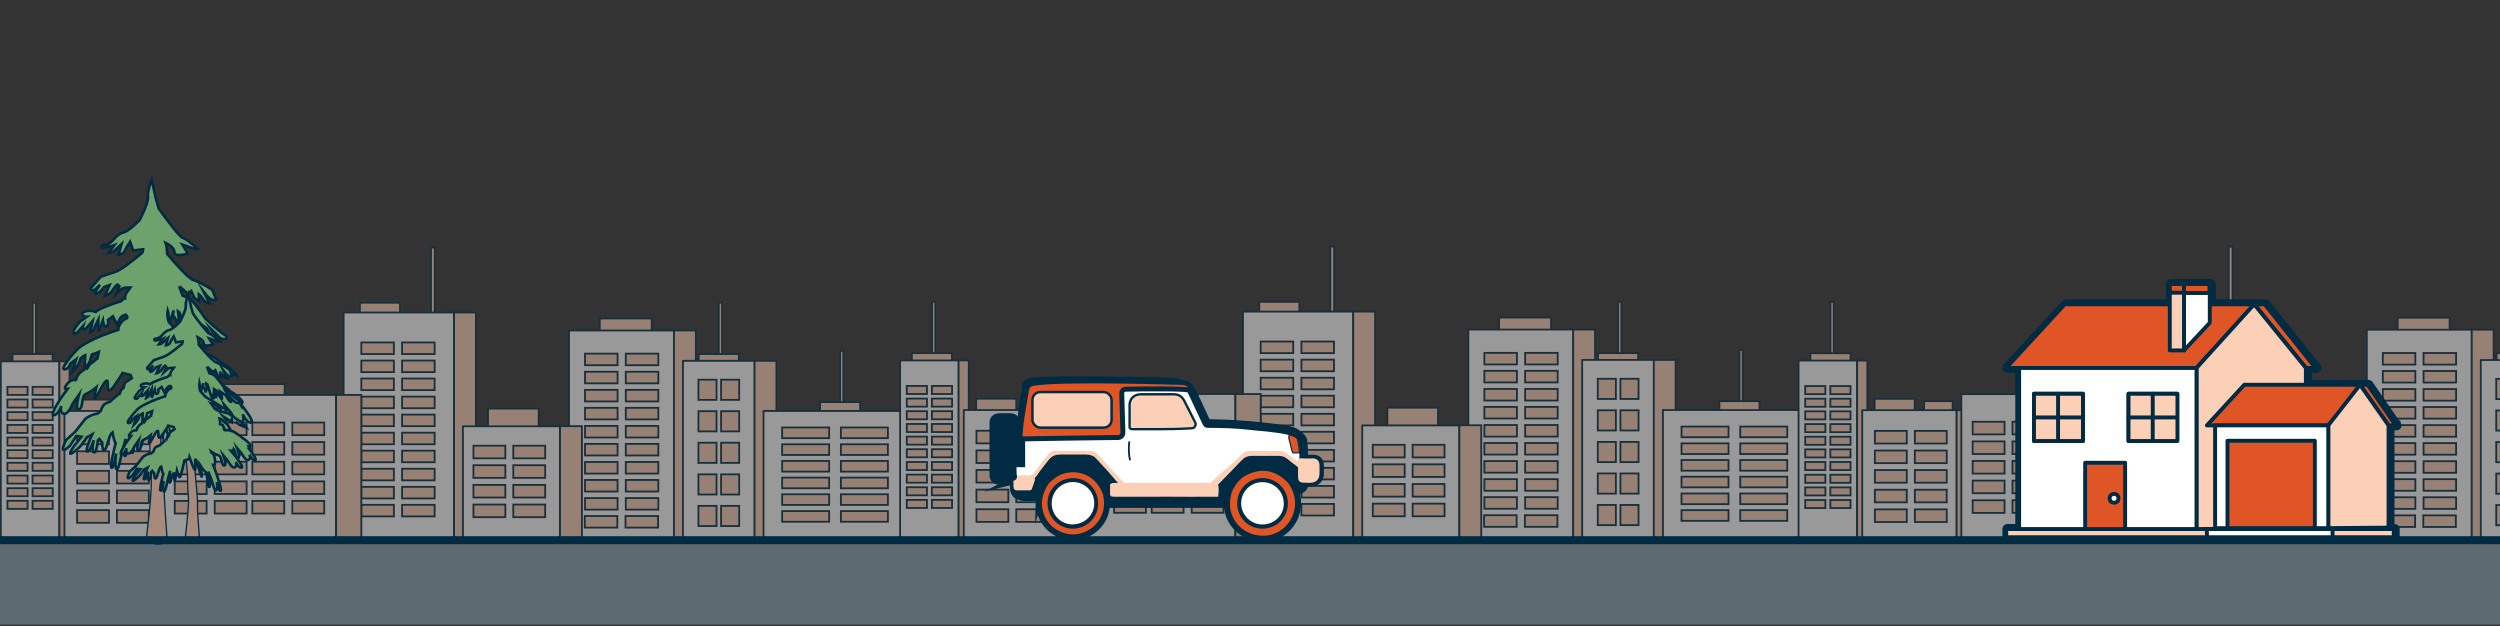 <?xml version="1.0" encoding="UTF-8"?>
<svg id="Layer_2" xmlns="http://www.w3.org/2000/svg" version="1.1" xmlns:xlink="http://www.w3.org/1999/xlink" viewBox="0 0 1920 481.1">
  <rect x="0" y="0" width="1920" height="481.1" fill="#333333" stroke="none"/>
  <!-- Generator: Adobe Illustrator 29.5.1, SVG Export Plug-In . SVG Version: 2.1.0 Build 141)  -->
  <defs>
    <style>
      .st0, .st1, .st2, .st3, .st4, .st5, .st6, .st7, .st8, .st9, .st10, .st11, .st12, .st13, .st14, .st15, .st16, .st17, .st18, .st19, .st20, .st21, .st22 {
        stroke: #002b42;
      }

      .st0, .st3, .st6, .st7, .st9, .st10, .st11, .st23, .st12, .st15, .st16, .st17, .st18, .st19, .st20, .st22 {
        stroke-miterlimit: 10;
      }

      .st0, .st5, .st6, .st8, .st10, .st13, .st24, .st15 {
        fill: #fccfb7;
      }

      .st0, .st8, .st12, .st21 {
        stroke-width: 1.4px;
      }

      .st1, .st16 {
        stroke-width: 5.5px;
      }

      .st1, .st16, .st25 {
        fill: #002b42;
      }

      .st2, .st3, .st9, .st14 {
        fill: #df5526;
      }

      .st2, .st4, .st5, .st8, .st13, .st21 {
        stroke-linejoin: round;
      }

      .st2, .st4, .st5, .st11, .st13 {
        stroke-width: 3px;
      }

      .st3 {
        stroke-width: 3.8px;
      }

      .st4, .st26, .st12, .st21 {
        fill: #fff;
      }

      .st5, .st11 {
        stroke-linecap: round;
      }

      .st6 {
        stroke-width: 1.9px;
      }

      .st7 {
        fill: #a88a7d;
        stroke-width: 1px;
      }

      .st9 {
        stroke-width: 3.6px;
      }

      .st10 {
        stroke-width: 1.8px;
      }

      .st11, .st27, .st17, .st19, .st22 {
        fill: none;
      }

      .st23 {
        fill: #5e6a71;
        stroke: #5e6a71;
        stroke-width: 6.5px;
      }

      .st28 {
        fill: #454443;
      }

      .st14 {
        stroke-width: .9px;
      }

      .st15 {
        stroke-width: 2.4px;
      }

      .st17 {
        stroke-width: 1.4px;
      }

      .st29 {
        fill: #868686;
      }

      .st18 {
        fill: #6da26c;
        stroke-width: 2px;
      }

      .st19 {
        stroke-width: 6.2px;
      }

      .st20 {
        stroke-width: 4.5px;
      }

      .st30 {
        fill: #262525;
      }

      .st31 {
        opacity: .5;
      }

      .st22 {
        stroke-width: 3.8px;
      }

      .st32 {
        clip-path: url(#clippath);
      }
    </style>
    <clipPath id="clippath">
      <rect class="st27" x="0" y="-1.8" width="1920" height="481.5"/>
    </clipPath>
  </defs>
  <g id="Layer_1-2">
    <g class="st32">
      <g>
        <rect class="st23" x="-1.8" y="417.8" width="1924.3" height="59.4"/>
        <g class="st31">
          <g>
            <g>
              <rect class="st0" x="25.1" y="232.5" width="2.5" height="67.1"/>
              <rect class="st0" x="9.6" y="271.9" width="30.8" height="9.4"/>
              <rect class="st21" x=".6" y="277.5" width="45" height="138.1"/>
              <rect class="st0" x="5.7" y="297.1" width="15.5" height="6.2"/>
              <rect class="st0" x="25" y="297.1" width="15.5" height="6.2"/>
              <rect class="st0" x="5.7" y="306.8" width="15.5" height="6.2"/>
              <rect class="st0" x="25" y="306.8" width="15.5" height="6.2"/>
              <rect class="st0" x="5.7" y="316.5" width="15.5" height="6.2"/>
              <rect class="st0" x="25" y="316.5" width="15.5" height="6.2"/>
              <rect class="st0" x="5.7" y="326.3" width="15.5" height="6.2"/>
              <rect class="st0" x="25" y="326.3" width="15.5" height="6.2"/>
              <rect class="st0" x="5.7" y="336" width="15.5" height="6.2"/>
              <rect class="st0" x="25" y="336" width="15.5" height="6.2"/>
              <rect class="st0" x="5.7" y="345.7" width="15.5" height="6.2"/>
              <rect class="st0" x="25" y="345.7" width="15.5" height="6.2"/>
              <rect class="st0" x="5.7" y="355.4" width="15.5" height="6.2"/>
              <rect class="st0" x="25" y="355.4" width="15.5" height="6.2"/>
              <rect class="st0" x="5.7" y="365.2" width="15.5" height="6.2"/>
              <rect class="st0" x="25" y="365.2" width="15.5" height="6.2"/>
              <rect class="st0" x="5.7" y="374.9" width="15.5" height="6.2"/>
              <rect class="st0" x="25" y="374.9" width="15.5" height="6.2"/>
              <rect class="st0" x="5.7" y="384.6" width="15.5" height="6.2"/>
              <rect class="st0" x="25" y="384.6" width="15.5" height="6.2"/>
              <rect class="st8" x="45.6" y="277.5" width="7.8" height="138.1"/>
            </g>
            <g>
              <rect class="st0" x="59" y="306.9" width="30.8" height="9.4"/>
              <rect class="st0" x="96.9" y="308.7" width="21.9" height="21.9"/>
              <rect class="st21" x="49.5" y="315.6" width="72.5" height="100"/>
              <rect class="st0" x="59.2" y="331.5" width="24.5" height="9.7"/>
              <rect class="st0" x="89.8" y="331.5" width="24.5" height="9.7"/>
              <rect class="st0" x="59.2" y="346.6" width="24.5" height="9.7"/>
              <rect class="st0" x="89.8" y="346.6" width="24.5" height="9.7"/>
              <rect class="st0" x="59.2" y="361.6" width="24.5" height="9.7"/>
              <rect class="st0" x="89.8" y="361.6" width="24.5" height="9.7"/>
              <rect class="st0" x="59.2" y="376.7" width="24.5" height="9.7"/>
              <rect class="st0" x="89.8" y="376.7" width="24.5" height="9.7"/>
              <rect class="st0" x="59.2" y="391.8" width="24.5" height="9.7"/>
              <rect class="st0" x="89.8" y="391.8" width="24.5" height="9.7"/>
              <rect class="st8" x="122" y="315.6" width="7.8" height="100"/>
            </g>
            <g>
              <rect class="st0" x="276.4" y="232.5" width="30.8" height="9.4"/>
              <rect class="st0" x="331" y="190.1" width="2.9" height="57.4"/>
              <rect class="st21" x="263.9" y="240" width="84.7" height="175.5"/>
              <rect class="st0" x="277.5" y="263" width="25" height="8.9"/>
              <rect class="st0" x="308.8" y="263" width="25" height="8.9"/>
              <rect class="st0" x="277.5" y="276.9" width="25" height="8.9"/>
              <rect class="st0" x="308.8" y="276.9" width="25" height="8.9"/>
              <rect class="st0" x="277.5" y="290.7" width="25" height="8.9"/>
              <rect class="st0" x="308.8" y="290.7" width="25" height="8.9"/>
              <rect class="st0" x="277.5" y="304.6" width="25" height="8.9"/>
              <rect class="st0" x="308.8" y="304.6" width="25" height="8.9"/>
              <rect class="st0" x="277.5" y="318.4" width="25" height="8.9"/>
              <rect class="st0" x="308.8" y="318.4" width="25" height="8.9"/>
              <rect class="st0" x="277.5" y="332.3" width="25" height="8.9"/>
              <rect class="st0" x="308.8" y="332.3" width="25" height="8.9"/>
              <rect class="st0" x="277.5" y="346.1" width="25" height="8.9"/>
              <rect class="st0" x="308.8" y="346.1" width="25" height="8.9"/>
              <rect class="st0" x="277.5" y="360" width="25" height="8.9"/>
              <rect class="st0" x="308.8" y="360" width="25" height="8.9"/>
              <rect class="st0" x="277.5" y="373.9" width="25" height="8.9"/>
              <rect class="st0" x="308.8" y="373.9" width="25" height="8.9"/>
              <rect class="st0" x="277.5" y="387.7" width="25" height="8.9"/>
              <rect class="st0" x="308.8" y="387.7" width="25" height="8.9"/>
              <rect class="st0" x="348.7" y="240" width="16.8" height="175.6"/>
            </g>
            <g>
              <rect class="st0" x="460.6" y="244.6" width="39.9" height="22.6"/>
              <rect class="st21" x="437" y="253.8" width="80.6" height="161.7"/>
              <rect class="st0" x="449.3" y="271.6" width="25" height="8.9"/>
              <rect class="st0" x="480.6" y="271.6" width="25" height="8.9"/>
              <rect class="st0" x="449.3" y="285.5" width="25" height="8.9"/>
              <rect class="st0" x="480.6" y="285.5" width="25" height="8.9"/>
              <rect class="st0" x="449.3" y="299.4" width="25" height="8.9"/>
              <rect class="st0" x="480.6" y="299.4" width="25" height="8.9"/>
              <rect class="st0" x="449.3" y="313.2" width="25" height="8.9"/>
              <rect class="st0" x="480.6" y="313.2" width="25" height="8.9"/>
              <rect class="st0" x="449.3" y="327.1" width="25" height="8.9"/>
              <rect class="st0" x="480.6" y="327.1" width="25" height="8.9"/>
              <rect class="st0" x="449.3" y="340.9" width="25" height="8.9"/>
              <rect class="st0" x="480.6" y="340.9" width="25" height="8.9"/>
              <rect class="st0" x="449.3" y="354.8" width="25" height="8.9"/>
              <rect class="st0" x="480.6" y="354.8" width="25" height="8.9"/>
              <rect class="st0" x="449.3" y="368.6" width="25" height="8.9"/>
              <rect class="st0" x="480.6" y="368.6" width="25" height="8.9"/>
              <rect class="st0" x="449.3" y="382.5" width="25" height="8.9"/>
              <rect class="st0" x="480.6" y="382.5" width="25" height="8.9"/>
              <rect class="st0" x="449.1" y="396.3" width="25" height="8.9"/>
              <rect class="st0" x="480.4" y="396.3" width="25" height="8.9"/>
              <rect class="st0" x="517.6" y="253.8" width="16.8" height="161.7"/>
            </g>
            <g>
              <rect class="st0" x="170.3" y="295" width="48.3" height="9.4"/>
              <rect class="st12" x="125.5" y="303.3" width="132.6" height="112.3"/>
              <rect class="st0" x="134.2" y="324.5" width="24.5" height="9.7"/>
              <rect class="st0" x="164.9" y="324.5" width="24.5" height="9.7"/>
              <rect class="st0" x="134.2" y="339.5" width="24.5" height="9.7"/>
              <rect class="st0" x="164.9" y="339.5" width="24.5" height="9.7"/>
              <rect class="st0" x="134.2" y="354.6" width="24.5" height="9.7"/>
              <rect class="st0" x="164.9" y="354.6" width="24.5" height="9.7"/>
              <rect class="st0" x="134.2" y="369.7" width="24.5" height="9.7"/>
              <rect class="st0" x="164.9" y="369.7" width="24.5" height="9.7"/>
              <rect class="st0" x="134.2" y="384.7" width="24.5" height="9.7"/>
              <rect class="st0" x="164.9" y="384.7" width="24.5" height="9.7"/>
              <rect class="st0" x="193.8" y="324.5" width="24.5" height="9.7"/>
              <rect class="st0" x="224.5" y="324.5" width="24.5" height="9.7"/>
              <rect class="st0" x="193.8" y="339.5" width="24.5" height="9.7"/>
              <rect class="st0" x="224.5" y="339.5" width="24.5" height="9.7"/>
              <rect class="st0" x="193.8" y="354.6" width="24.5" height="9.7"/>
              <rect class="st0" x="224.5" y="354.6" width="24.5" height="9.7"/>
              <rect class="st0" x="193.8" y="369.7" width="24.5" height="9.7"/>
              <rect class="st0" x="224.5" y="369.7" width="24.5" height="9.7"/>
              <rect class="st0" x="193.8" y="384.7" width="24.5" height="9.7"/>
              <rect class="st0" x="224.5" y="384.7" width="24.5" height="9.7"/>
              <rect class="st0" x="258.1" y="303.3" width="19.4" height="112.3"/>
            </g>
            <g>
              <rect class="st0" x="552" y="232.5" width="2.5" height="67.1"/>
              <rect class="st0" x="536.6" y="271.9" width="30.8" height="9.4"/>
              <rect class="st21" x="524.5" y="277.1" width="55.1" height="138.5"/>
              <rect class="st0" x="579.5" y="277.1" width="16.8" height="138.5"/>
              <rect class="st0" x="536.4" y="291.6" width="13.9" height="15.5"/>
              <rect class="st0" x="553.8" y="291.6" width="13.9" height="15.5"/>
              <rect class="st0" x="536.4" y="315.8" width="13.9" height="15.5"/>
              <rect class="st0" x="553.8" y="315.8" width="13.9" height="15.5"/>
              <rect class="st0" x="536.4" y="340" width="13.9" height="15.5"/>
              <rect class="st0" x="553.8" y="340" width="13.9" height="15.5"/>
              <rect class="st0" x="536.4" y="364.3" width="13.9" height="15.5"/>
              <rect class="st0" x="553.8" y="364.3" width="13.9" height="15.5"/>
              <rect class="st0" x="536.4" y="388.5" width="13.9" height="15.5"/>
              <rect class="st0" x="553.8" y="388.5" width="13.9" height="15.5"/>
            </g>
            <g>
              <rect class="st0" x="693.3" y="315.6" width="20.3" height="100"/>
              <rect class="st0" x="645.2" y="269.4" width="2.5" height="67.1"/>
              <rect class="st0" x="629.8" y="308.8" width="30.8" height="9.4"/>
              <rect class="st21" x="586.4" y="315.6" width="106.8" height="100"/>
              <rect class="st0" x="600.7" y="328.3" width="36.1" height="8.2"/>
              <rect class="st0" x="645.8" y="328.3" width="36.1" height="8.2"/>
              <rect class="st0" x="600.7" y="341.2" width="36.1" height="8.2"/>
              <rect class="st0" x="645.8" y="341.2" width="36.1" height="8.2"/>
              <rect class="st0" x="600.7" y="354" width="36.1" height="8.2"/>
              <rect class="st0" x="645.8" y="354" width="36.1" height="8.2"/>
              <rect class="st0" x="600.7" y="366.8" width="36.1" height="8.2"/>
              <rect class="st0" x="645.8" y="366.8" width="36.1" height="8.2"/>
              <rect class="st0" x="600.7" y="379.6" width="36.1" height="8.2"/>
              <rect class="st0" x="645.8" y="379.6" width="36.1" height="8.2"/>
              <rect class="st0" x="600.7" y="392.5" width="36.1" height="8.2"/>
              <rect class="st0" x="645.8" y="392.5" width="36.1" height="8.2"/>
            </g>
            <g>
              <rect class="st0" x="374.8" y="313.8" width="38.9" height="17.9"/>
              <rect class="st21" x="355.5" y="327.4" width="74.5" height="88.2"/>
              <rect class="st0" x="363.6" y="342.3" width="24.5" height="9.7"/>
              <rect class="st0" x="394.2" y="342.3" width="24.5" height="9.7"/>
              <rect class="st0" x="363.6" y="357.3" width="24.5" height="9.7"/>
              <rect class="st0" x="394.2" y="357.3" width="24.5" height="9.7"/>
              <rect class="st0" x="363.6" y="372.4" width="24.5" height="9.7"/>
              <rect class="st0" x="394.2" y="372.4" width="24.5" height="9.7"/>
              <rect class="st0" x="363.6" y="387.5" width="24.5" height="9.7"/>
              <rect class="st0" x="394.2" y="387.5" width="24.5" height="9.7"/>
              <rect class="st0" x="430.1" y="327.3" width="16.8" height="88.3"/>
            </g>
            <line class="st22" x1="714.7" y1="415.6" x2=".6" y2="415.6"/>
          </g>
          <g>
            <g>
              <rect class="st0" x="715.8" y="231.8" width="2.5" height="67.1"/>
              <rect class="st0" x="700.3" y="271.2" width="30.8" height="9.4"/>
              <rect class="st21" x="691.3" y="276.8" width="45" height="138.1"/>
              <rect class="st0" x="696.4" y="296.4" width="15.5" height="6.2"/>
              <rect class="st0" x="715.7" y="296.4" width="15.5" height="6.2"/>
              <rect class="st0" x="696.4" y="306.1" width="15.5" height="6.2"/>
              <rect class="st0" x="715.7" y="306.1" width="15.5" height="6.2"/>
              <rect class="st0" x="696.4" y="315.8" width="15.5" height="6.2"/>
              <rect class="st0" x="715.7" y="315.8" width="15.5" height="6.2"/>
              <rect class="st0" x="696.4" y="325.6" width="15.5" height="6.2"/>
              <rect class="st0" x="715.7" y="325.6" width="15.5" height="6.2"/>
              <rect class="st0" x="696.4" y="335.3" width="15.5" height="6.2"/>
              <rect class="st0" x="715.7" y="335.3" width="15.5" height="6.2"/>
              <rect class="st0" x="696.4" y="345" width="15.5" height="6.2"/>
              <rect class="st0" x="715.7" y="345" width="15.5" height="6.2"/>
              <rect class="st0" x="696.4" y="354.8" width="15.5" height="6.2"/>
              <rect class="st0" x="715.7" y="354.8" width="15.5" height="6.2"/>
              <rect class="st0" x="696.4" y="364.5" width="15.5" height="6.2"/>
              <rect class="st0" x="715.7" y="364.5" width="15.5" height="6.2"/>
              <rect class="st0" x="696.4" y="374.2" width="15.5" height="6.2"/>
              <rect class="st0" x="715.7" y="374.2" width="15.5" height="6.2"/>
              <rect class="st0" x="696.4" y="383.9" width="15.5" height="6.2"/>
              <rect class="st0" x="715.7" y="383.9" width="15.5" height="6.2"/>
              <rect class="st8" x="736.2" y="276.8" width="7.8" height="138.1"/>
            </g>
            <g>
              <rect class="st0" x="749.7" y="306.2" width="30.8" height="9.4"/>
              <rect class="st0" x="787.6" y="308" width="21.9" height="21.9"/>
              <rect class="st21" x="740.2" y="314.9" width="72.5" height="100"/>
              <rect class="st0" x="749.9" y="330.8" width="24.5" height="9.7"/>
              <rect class="st0" x="780.5" y="330.8" width="24.5" height="9.7"/>
              <rect class="st0" x="749.9" y="345.9" width="24.5" height="9.7"/>
              <rect class="st0" x="780.5" y="345.9" width="24.5" height="9.7"/>
              <rect class="st0" x="749.9" y="360.9" width="24.5" height="9.7"/>
              <rect class="st0" x="780.5" y="360.9" width="24.5" height="9.7"/>
              <rect class="st0" x="749.9" y="376" width="24.5" height="9.7"/>
              <rect class="st0" x="780.5" y="376" width="24.5" height="9.7"/>
              <rect class="st0" x="749.9" y="391.1" width="24.5" height="9.7"/>
              <rect class="st0" x="780.5" y="391.1" width="24.5" height="9.7"/>
              <rect class="st8" x="812.6" y="314.9" width="7.8" height="100"/>
            </g>
            <g>
              <rect class="st0" x="967.1" y="231.8" width="30.8" height="9.4"/>
              <rect class="st0" x="1021.7" y="189.4" width="2.9" height="57.4"/>
              <rect class="st21" x="954.6" y="239.3" width="84.7" height="175.5"/>
              <rect class="st0" x="968.2" y="262.3" width="25" height="8.9"/>
              <rect class="st0" x="999.5" y="262.3" width="25" height="8.9"/>
              <rect class="st0" x="968.2" y="276.2" width="25" height="8.9"/>
              <rect class="st0" x="999.5" y="276.2" width="25" height="8.9"/>
              <rect class="st0" x="968.2" y="290.1" width="25" height="8.9"/>
              <rect class="st0" x="999.5" y="290.1" width="25" height="8.9"/>
              <rect class="st0" x="968.2" y="303.9" width="25" height="8.9"/>
              <rect class="st0" x="999.5" y="303.9" width="25" height="8.9"/>
              <rect class="st0" x="968.2" y="317.8" width="25" height="8.9"/>
              <rect class="st0" x="999.5" y="317.8" width="25" height="8.9"/>
              <rect class="st0" x="968.2" y="331.6" width="25" height="8.9"/>
              <rect class="st0" x="999.5" y="331.6" width="25" height="8.9"/>
              <rect class="st0" x="968.2" y="345.5" width="25" height="8.9"/>
              <rect class="st0" x="999.5" y="345.5" width="25" height="8.9"/>
              <rect class="st0" x="968.2" y="359.3" width="25" height="8.9"/>
              <rect class="st0" x="999.5" y="359.3" width="25" height="8.9"/>
              <rect class="st0" x="968.2" y="373.2" width="25" height="8.9"/>
              <rect class="st0" x="999.5" y="373.2" width="25" height="8.9"/>
              <rect class="st0" x="968.2" y="387" width="25" height="8.9"/>
              <rect class="st0" x="999.5" y="387" width="25" height="8.9"/>
              <rect class="st0" x="1039.3" y="239.3" width="16.8" height="175.6"/>
            </g>
            <g>
              <rect class="st0" x="1151.3" y="243.9" width="39.9" height="22.6"/>
              <rect class="st21" x="1127.7" y="253.1" width="80.6" height="161.7"/>
              <rect class="st0" x="1140" y="271" width="25" height="8.9"/>
              <rect class="st0" x="1171.3" y="271" width="25" height="8.9"/>
              <rect class="st0" x="1140" y="284.8" width="25" height="8.9"/>
              <rect class="st0" x="1171.3" y="284.8" width="25" height="8.9"/>
              <rect class="st0" x="1140" y="298.7" width="25" height="8.9"/>
              <rect class="st0" x="1171.3" y="298.7" width="25" height="8.9"/>
              <rect class="st0" x="1140" y="312.5" width="25" height="8.9"/>
              <rect class="st0" x="1171.3" y="312.5" width="25" height="8.9"/>
              <rect class="st0" x="1140" y="326.4" width="25" height="8.9"/>
              <rect class="st0" x="1171.3" y="326.4" width="25" height="8.9"/>
              <rect class="st0" x="1140" y="340.2" width="25" height="8.9"/>
              <rect class="st0" x="1171.3" y="340.2" width="25" height="8.9"/>
              <rect class="st0" x="1140" y="354.1" width="25" height="8.9"/>
              <rect class="st0" x="1171.3" y="354.1" width="25" height="8.9"/>
              <rect class="st0" x="1140" y="368" width="25" height="8.9"/>
              <rect class="st0" x="1171.3" y="368" width="25" height="8.9"/>
              <rect class="st0" x="1140" y="381.8" width="25" height="8.9"/>
              <rect class="st0" x="1171.3" y="381.8" width="25" height="8.9"/>
              <rect class="st0" x="1139.8" y="395.7" width="25" height="8.9"/>
              <rect class="st0" x="1171.1" y="395.7" width="25" height="8.9"/>
              <rect class="st0" x="1208.2" y="253.1" width="16.8" height="161.7"/>
            </g>
            <g>
              <rect class="st0" x="860.9" y="294.3" width="48.3" height="9.4"/>
              <rect class="st12" x="816.2" y="302.6" width="132.6" height="112.3"/>
              <rect class="st0" x="824.9" y="323.8" width="24.5" height="9.7"/>
              <rect class="st0" x="855.6" y="323.8" width="24.5" height="9.7"/>
              <rect class="st0" x="824.9" y="338.9" width="24.5" height="9.7"/>
              <rect class="st0" x="855.6" y="338.9" width="24.5" height="9.7"/>
              <rect class="st0" x="824.9" y="353.9" width="24.5" height="9.7"/>
              <rect class="st0" x="855.6" y="353.9" width="24.5" height="9.7"/>
              <rect class="st0" x="824.9" y="369" width="24.5" height="9.7"/>
              <rect class="st0" x="855.6" y="369" width="24.5" height="9.7"/>
              <rect class="st0" x="824.9" y="384.1" width="24.5" height="9.7"/>
              <rect class="st0" x="855.6" y="384.1" width="24.5" height="9.7"/>
              <rect class="st0" x="884.5" y="323.8" width="24.5" height="9.7"/>
              <rect class="st0" x="915.2" y="323.8" width="24.5" height="9.7"/>
              <rect class="st0" x="884.5" y="338.9" width="24.5" height="9.7"/>
              <rect class="st0" x="915.2" y="338.9" width="24.5" height="9.7"/>
              <rect class="st0" x="884.5" y="353.9" width="24.5" height="9.7"/>
              <rect class="st0" x="915.2" y="353.9" width="24.5" height="9.7"/>
              <rect class="st0" x="884.5" y="369" width="24.5" height="9.7"/>
              <rect class="st0" x="915.2" y="369" width="24.5" height="9.7"/>
              <rect class="st0" x="884.5" y="384.1" width="24.5" height="9.7"/>
              <rect class="st0" x="915.2" y="384.1" width="24.5" height="9.7"/>
              <rect class="st0" x="948.8" y="302.6" width="19.4" height="112.3"/>
            </g>
            <g>
              <rect class="st0" x="1242.7" y="231.8" width="2.5" height="67.1"/>
              <rect class="st0" x="1227.3" y="271.2" width="30.8" height="9.4"/>
              <rect class="st21" x="1215.1" y="276.4" width="55.1" height="138.5"/>
              <rect class="st0" x="1270.1" y="276.4" width="16.8" height="138.5"/>
              <rect class="st0" x="1227.1" y="290.9" width="13.9" height="15.5"/>
              <rect class="st0" x="1244.5" y="290.9" width="13.9" height="15.5"/>
              <rect class="st0" x="1227.1" y="315.1" width="13.9" height="15.5"/>
              <rect class="st0" x="1244.5" y="315.1" width="13.9" height="15.5"/>
              <rect class="st0" x="1227.1" y="339.4" width="13.9" height="15.5"/>
              <rect class="st0" x="1244.5" y="339.4" width="13.9" height="15.5"/>
              <rect class="st0" x="1227.1" y="363.6" width="13.9" height="15.5"/>
              <rect class="st0" x="1244.5" y="363.6" width="13.9" height="15.5"/>
              <rect class="st0" x="1227.1" y="387.8" width="13.9" height="15.5"/>
              <rect class="st0" x="1244.5" y="387.8" width="13.9" height="15.5"/>
            </g>
            <g>
              <rect class="st0" x="1384" y="314.9" width="20.3" height="100"/>
              <rect class="st0" x="1335.9" y="268.7" width="2.5" height="67.1"/>
              <rect class="st0" x="1320.5" y="308.1" width="30.8" height="9.4"/>
              <rect class="st21" x="1277.1" y="314.9" width="106.8" height="100"/>
              <rect class="st0" x="1291.4" y="327.6" width="36.1" height="8.2"/>
              <rect class="st0" x="1336.5" y="327.6" width="36.1" height="8.2"/>
              <rect class="st0" x="1291.4" y="340.5" width="36.1" height="8.2"/>
              <rect class="st0" x="1336.5" y="340.5" width="36.1" height="8.2"/>
              <rect class="st0" x="1291.4" y="353.3" width="36.1" height="8.2"/>
              <rect class="st0" x="1336.5" y="353.3" width="36.1" height="8.2"/>
              <rect class="st0" x="1291.4" y="366.1" width="36.1" height="8.2"/>
              <rect class="st0" x="1336.5" y="366.1" width="36.1" height="8.2"/>
              <rect class="st0" x="1291.4" y="379" width="36.1" height="8.2"/>
              <rect class="st0" x="1336.5" y="379" width="36.1" height="8.2"/>
              <rect class="st0" x="1291.4" y="391.8" width="36.1" height="8.2"/>
              <rect class="st0" x="1336.5" y="391.8" width="36.1" height="8.2"/>
            </g>
            <g>
              <rect class="st0" x="1065.5" y="313.1" width="38.9" height="17.9"/>
              <rect class="st21" x="1046.2" y="326.7" width="74.5" height="88.2"/>
              <rect class="st0" x="1054.3" y="341.6" width="24.5" height="9.7"/>
              <rect class="st0" x="1084.9" y="341.6" width="24.5" height="9.7"/>
              <rect class="st0" x="1054.3" y="356.6" width="24.5" height="9.7"/>
              <rect class="st0" x="1084.9" y="356.6" width="24.5" height="9.7"/>
              <rect class="st0" x="1054.3" y="371.7" width="24.5" height="9.7"/>
              <rect class="st0" x="1084.9" y="371.7" width="24.5" height="9.7"/>
              <rect class="st0" x="1054.3" y="386.8" width="24.5" height="9.7"/>
              <rect class="st0" x="1084.9" y="386.8" width="24.5" height="9.7"/>
              <rect class="st0" x="1120.8" y="326.6" width="16.8" height="88.3"/>
            </g>
            <line class="st22" x1="1405.4" y1="414.9" x2="691.3" y2="414.9"/>
          </g>
          <g>
            <g>
              <rect class="st0" x="1405.8" y="231.9" width="2.5" height="67.1"/>
              <rect class="st0" x="1390.4" y="271.3" width="30.8" height="9.4"/>
              <rect class="st21" x="1381.3" y="276.9" width="45" height="138.1"/>
              <rect class="st0" x="1386.4" y="296.5" width="15.5" height="6.2"/>
              <rect class="st0" x="1405.7" y="296.5" width="15.5" height="6.2"/>
              <rect class="st0" x="1386.4" y="306.2" width="15.5" height="6.2"/>
              <rect class="st0" x="1405.7" y="306.2" width="15.5" height="6.2"/>
              <rect class="st0" x="1386.4" y="315.9" width="15.5" height="6.2"/>
              <rect class="st0" x="1405.7" y="315.9" width="15.5" height="6.2"/>
              <rect class="st0" x="1386.4" y="325.7" width="15.5" height="6.2"/>
              <rect class="st0" x="1405.7" y="325.7" width="15.5" height="6.2"/>
              <rect class="st0" x="1386.4" y="335.4" width="15.5" height="6.2"/>
              <rect class="st0" x="1405.7" y="335.4" width="15.5" height="6.2"/>
              <rect class="st0" x="1386.4" y="345.1" width="15.5" height="6.2"/>
              <rect class="st0" x="1405.7" y="345.1" width="15.5" height="6.2"/>
              <rect class="st0" x="1386.4" y="354.8" width="15.5" height="6.2"/>
              <rect class="st0" x="1405.7" y="354.8" width="15.5" height="6.2"/>
              <rect class="st0" x="1386.4" y="364.6" width="15.5" height="6.2"/>
              <rect class="st0" x="1405.7" y="364.6" width="15.5" height="6.2"/>
              <rect class="st0" x="1386.4" y="374.3" width="15.5" height="6.2"/>
              <rect class="st0" x="1405.7" y="374.3" width="15.5" height="6.2"/>
              <rect class="st0" x="1386.4" y="384" width="15.5" height="6.2"/>
              <rect class="st0" x="1405.7" y="384" width="15.5" height="6.2"/>
              <rect class="st8" x="1426.3" y="276.9" width="7.8" height="138.1"/>
            </g>
            <g>
              <rect class="st0" x="1439.7" y="306.3" width="30.8" height="9.4"/>
              <rect class="st0" x="1477.7" y="308.1" width="21.9" height="21.9"/>
              <rect class="st21" x="1430.2" y="315" width="72.5" height="100"/>
              <rect class="st0" x="1439.9" y="330.9" width="24.5" height="9.7"/>
              <rect class="st0" x="1470.6" y="330.9" width="24.5" height="9.7"/>
              <rect class="st0" x="1439.9" y="346" width="24.5" height="9.7"/>
              <rect class="st0" x="1470.6" y="346" width="24.5" height="9.7"/>
              <rect class="st0" x="1439.9" y="361" width="24.5" height="9.7"/>
              <rect class="st0" x="1470.6" y="361" width="24.5" height="9.7"/>
              <rect class="st0" x="1439.9" y="376.1" width="24.5" height="9.7"/>
              <rect class="st0" x="1470.6" y="376.1" width="24.5" height="9.7"/>
              <rect class="st0" x="1439.9" y="391.2" width="24.5" height="9.7"/>
              <rect class="st0" x="1470.6" y="391.2" width="24.5" height="9.7"/>
              <rect class="st8" x="1502.7" y="315" width="7.8" height="100"/>
            </g>
            <g>
              <rect class="st0" x="1657.1" y="231.9" width="30.8" height="9.4"/>
              <rect class="st0" x="1711.7" y="189.5" width="2.9" height="57.4"/>
              <rect class="st21" x="1644.7" y="239.4" width="84.7" height="175.5"/>
              <rect class="st0" x="1658.3" y="262.4" width="25" height="8.9"/>
              <rect class="st0" x="1689.6" y="262.4" width="25" height="8.9"/>
              <rect class="st0" x="1658.3" y="276.3" width="25" height="8.9"/>
              <rect class="st0" x="1689.6" y="276.3" width="25" height="8.9"/>
              <rect class="st0" x="1658.3" y="290.1" width="25" height="8.9"/>
              <rect class="st0" x="1689.6" y="290.1" width="25" height="8.9"/>
              <rect class="st0" x="1658.3" y="304" width="25" height="8.9"/>
              <rect class="st0" x="1689.6" y="304" width="25" height="8.9"/>
              <rect class="st0" x="1658.3" y="317.9" width="25" height="8.9"/>
              <rect class="st0" x="1689.6" y="317.9" width="25" height="8.9"/>
              <rect class="st0" x="1658.3" y="331.7" width="25" height="8.9"/>
              <rect class="st0" x="1689.6" y="331.7" width="25" height="8.9"/>
              <rect class="st0" x="1658.3" y="345.6" width="25" height="8.9"/>
              <rect class="st0" x="1689.6" y="345.6" width="25" height="8.9"/>
              <rect class="st0" x="1658.3" y="359.4" width="25" height="8.9"/>
              <rect class="st0" x="1689.6" y="359.4" width="25" height="8.9"/>
              <rect class="st0" x="1658.3" y="373.3" width="25" height="8.9"/>
              <rect class="st0" x="1689.6" y="373.3" width="25" height="8.9"/>
              <rect class="st0" x="1658.3" y="387.1" width="25" height="8.9"/>
              <rect class="st0" x="1689.6" y="387.1" width="25" height="8.9"/>
              <rect class="st0" x="1729.4" y="239.4" width="16.8" height="175.6"/>
            </g>
            <g>
              <rect class="st0" x="1841.4" y="244" width="39.9" height="22.6"/>
              <rect class="st21" x="1817.7" y="253.2" width="80.6" height="161.7"/>
              <rect class="st0" x="1830" y="271.1" width="25" height="8.9"/>
              <rect class="st0" x="1861.3" y="271.1" width="25" height="8.9"/>
              <rect class="st0" x="1830" y="284.9" width="25" height="8.9"/>
              <rect class="st0" x="1861.3" y="284.9" width="25" height="8.9"/>
              <rect class="st0" x="1830" y="298.8" width="25" height="8.9"/>
              <rect class="st0" x="1861.3" y="298.8" width="25" height="8.9"/>
              <rect class="st0" x="1830" y="312.6" width="25" height="8.9"/>
              <rect class="st0" x="1861.3" y="312.6" width="25" height="8.9"/>
              <rect class="st0" x="1830" y="326.5" width="25" height="8.9"/>
              <rect class="st0" x="1861.3" y="326.5" width="25" height="8.9"/>
              <rect class="st0" x="1830" y="340.3" width="25" height="8.9"/>
              <rect class="st0" x="1861.3" y="340.3" width="25" height="8.9"/>
              <rect class="st0" x="1830" y="354.2" width="25" height="8.9"/>
              <rect class="st0" x="1861.3" y="354.2" width="25" height="8.9"/>
              <rect class="st0" x="1830" y="368" width="25" height="8.9"/>
              <rect class="st0" x="1861.3" y="368" width="25" height="8.9"/>
              <rect class="st0" x="1830" y="381.9" width="25" height="8.9"/>
              <rect class="st0" x="1861.3" y="381.9" width="25" height="8.9"/>
              <rect class="st0" x="1829.8" y="395.8" width="25" height="8.9"/>
              <rect class="st0" x="1861.1" y="395.8" width="25" height="8.9"/>
              <rect class="st0" x="1898.3" y="253.2" width="16.8" height="161.7"/>
            </g>
            <g>
              <rect class="st0" x="1551" y="294.4" width="48.3" height="9.4"/>
              <rect class="st12" x="1506.3" y="302.7" width="132.6" height="112.3"/>
              <rect class="st0" x="1515" y="323.9" width="24.5" height="9.7"/>
              <rect class="st0" x="1545.6" y="323.9" width="24.5" height="9.7"/>
              <rect class="st0" x="1515" y="339" width="24.5" height="9.7"/>
              <rect class="st0" x="1545.6" y="339" width="24.5" height="9.7"/>
              <rect class="st0" x="1515" y="354" width="24.5" height="9.7"/>
              <rect class="st0" x="1545.6" y="354" width="24.5" height="9.7"/>
              <rect class="st0" x="1515" y="369.1" width="24.5" height="9.7"/>
              <rect class="st0" x="1545.6" y="369.1" width="24.5" height="9.7"/>
              <rect class="st0" x="1515" y="384.2" width="24.5" height="9.7"/>
              <rect class="st0" x="1545.6" y="384.2" width="24.5" height="9.7"/>
              <rect class="st0" x="1574.6" y="323.9" width="24.5" height="9.7"/>
              <rect class="st0" x="1605.2" y="323.9" width="24.5" height="9.7"/>
              <rect class="st0" x="1574.6" y="339" width="24.5" height="9.7"/>
              <rect class="st0" x="1605.2" y="339" width="24.5" height="9.7"/>
              <rect class="st0" x="1574.6" y="354" width="24.5" height="9.7"/>
              <rect class="st0" x="1605.2" y="354" width="24.5" height="9.7"/>
              <rect class="st0" x="1574.6" y="369.1" width="24.5" height="9.7"/>
              <rect class="st0" x="1605.2" y="369.1" width="24.5" height="9.7"/>
              <rect class="st0" x="1574.6" y="384.2" width="24.5" height="9.7"/>
              <rect class="st0" x="1605.2" y="384.2" width="24.5" height="9.7"/>
              <rect class="st0" x="1638.8" y="302.7" width="19.4" height="112.3"/>
            </g>
            <g>
              <rect class="st0" x="1932.7" y="231.9" width="2.5" height="67.1"/>
              <rect class="st0" x="1917.3" y="271.3" width="30.8" height="9.4"/>
              <rect class="st21" x="1905.2" y="276.5" width="55.1" height="138.5"/>
              <rect class="st0" x="1960.2" y="276.5" width="16.8" height="138.5"/>
              <rect class="st0" x="1917.1" y="291" width="13.9" height="15.5"/>
              <rect class="st0" x="1934.5" y="291" width="13.9" height="15.5"/>
              <rect class="st0" x="1917.1" y="315.2" width="13.9" height="15.5"/>
              <rect class="st0" x="1934.5" y="315.2" width="13.9" height="15.5"/>
              <rect class="st0" x="1917.1" y="339.5" width="13.9" height="15.5"/>
              <rect class="st0" x="1934.5" y="339.5" width="13.9" height="15.5"/>
              <rect class="st0" x="1917.1" y="363.7" width="13.9" height="15.5"/>
              <rect class="st0" x="1934.5" y="363.7" width="13.9" height="15.5"/>
              <rect class="st0" x="1917.1" y="387.9" width="13.9" height="15.5"/>
              <rect class="st0" x="1934.5" y="387.9" width="13.9" height="15.5"/>
            </g>
            <g>
              <rect class="st0" x="1755.5" y="313.2" width="38.9" height="17.9"/>
              <rect class="st21" x="1736.3" y="326.8" width="74.5" height="88.2"/>
              <rect class="st0" x="1744.3" y="341.7" width="24.5" height="9.7"/>
              <rect class="st0" x="1775" y="341.7" width="24.5" height="9.7"/>
              <rect class="st0" x="1744.3" y="356.7" width="24.5" height="9.7"/>
              <rect class="st0" x="1775" y="356.7" width="24.5" height="9.7"/>
              <rect class="st0" x="1744.3" y="371.8" width="24.5" height="9.7"/>
              <rect class="st0" x="1775" y="371.8" width="24.5" height="9.7"/>
              <rect class="st0" x="1744.3" y="386.9" width="24.5" height="9.7"/>
              <rect class="st0" x="1775" y="386.9" width="24.5" height="9.7"/>
              <rect class="st0" x="1810.9" y="326.7" width="16.8" height="88.3"/>
            </g>
          </g>
        </g>
        <g>
          <path class="st20" d="M1841.8,325.9l-21.5-31.2c-.3-.4-.7-.7-1.2-.7h-45.9v-9.9h5.8c.6,0,1.1-.3,1.4-.9.3-.5.2-1.1-.2-1.6l-39-48.9c-.3-.4-.7-.6-1.2-.6h-40.5v-14c0-.8-.7-1.5-1.5-1.5h-30.7c-.8,0-1.5.7-1.5,1.5v14h-79.2c-.4,0-.8.2-1.1.5l-45,48.9c-.4.4-.5,1.1-.3,1.6.2.6.8.9,1.4.9h8.4v120.7h-8.4c-.8,0-1.5.7-1.5,1.5v6.3c0,.8.7,1.5,1.5,1.5h297.6c.8,0,1.5-.7,1.5-1.5v-6.3c0-.8-.7-1.5-1.5-1.5h-2.5v-76.5h4c.6,0,1.1-.3,1.3-.8s.2-1.1,0-1.6h0ZM1835.8,325.2h-2.3v78.5s0,4.1,0,4.1h4v3.3h-294.6v-3.3h9.9v-126.7h-8l42.2-45.9h81.5v-15.5h27.5v6.9h.2v5.6h0v3h42.8l36.6,45.9h-5.7v15.9h48.1l19.4,28.2h-1.8,0Z"/>
          <rect id="Rectangle_643" class="st13" x="1540.8" y="406.3" width="236.8" height="6.3"/>
          <rect id="Rectangle_644" class="st4" x="1694.9" y="406.3" width="130.9" height="6.3"/>
          <rect id="Rectangle_645" class="st13" x="1791.4" y="406.3" width="47" height="6.3"/>
          <path id="Path_417" class="st2" d="M1731.2,233.7h-145.5l-45,48.9h146.2l44.3-48.9h0Z"/>
          <path id="Path_418" class="st2" d="M1739.2,233.7h-7.9l39.7,48.9h7.3l-39-48.9h0Z"/>
          <path id="Path_419" class="st13" d="M1731.2,233.7h0l-44.3,48.9v123.7l84-.7v-123l-39.7-48.9h0Z"/>
          <path id="Path_420" class="st4" d="M1595,282.6h-44.3v123.7h136.2v-123.7h-91.9Z"/>
          <path id="Path_421" class="st2" d="M1816.4,295.5h-92.8l-28.7,31.2h93.2l28.3-31.2h0Z"/>
          <path id="Path_422" class="st2" d="M1818.3,295.5h-5.8l21.9,31.2h5.5l-21.5-31.2h0Z"/>
          <path id="Path_423" class="st13" d="M1812.5,295.5h0l-24.4,31.2v78.9l46.3-.4v-78.5l-21.9-31.2h0Z"/>
          <path id="Path_424" class="st4" d="M1701.2,326.7v78.9h86.9v-78.9h-86.9Z"/>
          <rect id="Rectangle_646" class="st2" x="1601.4" y="355.4" width="30.7" height="50.9"/>
          <rect id="Rectangle_647" class="st13" x="1634.7" y="302.4" width="37.6" height="36.3"/>
          <rect id="Rectangle_647-2" class="st13" x="1562.1" y="302.4" width="37.6" height="36.3"/>
          <rect id="Rectangle_649" class="st2" x="1710.7" y="338.5" width="67.1" height="67.1"/>
          <path id="Path_425" class="st4" d="M1677.3,222.1h19.8v25.8l-19.8,21.2v-47h0Z"/>
          <rect id="Rectangle_650" class="st13" x="1666.4" y="222.1" width="10.9" height="47"/>
          <rect id="Rectangle_651" class="st2" x="1666.4" y="218.1" width="30.7" height="6.7"/>
          <rect id="Rectangle_652" class="st2" x="1677.3" y="218.1" width="19.6" height="6.9"/>
          <circle id="Ellipse_55" class="st4" cx="1623.6" cy="382.7" r="3.4"/>
          <polyline class="st5" points="1634.7 338.7 1634.7 302.4 1671.9 302.4"/>
          <line class="st11" x1="1653.3" y1="302.4" x2="1653.3" y2="338.7"/>
          <line class="st11" x1="1634.7" y1="320.6" x2="1671.9" y2="320.6"/>
          <rect id="Rectangle_647-3" class="st13" x="1562.1" y="302.4" width="37.6" height="36.3"/>
          <line class="st11" x1="1580.6" y1="302.4" x2="1580.6" y2="338.7"/>
          <line class="st11" x1="1562.1" y1="320.6" x2="1599.2" y2="320.6"/>
        </g>
        <g>
          <path class="st16" d="M1008.2,352.1c-2.6,0-5.3.1-7.9,0-2-.1-3,.3-2.8,2.6.2,2.3,0,4.5,0,6.8h0v4.9c0,2.9,1.4,4.3,4.2,4.3,1.5,0,3.1.1,4.6.1,5.2,0,7.7-2.5,7.7-7.7v-5.2c0-4.1-1.8-5.9-5.9-5.9h0Z"/>
          <rect class="st16" x="850.5" y="364.9" width="101.6" height="22.4"/>
          <g>
            <path class="st16" d="M992,331.7s7,3.8,7.7,7.8c.6,4,.7,12.5.7,12.5,0,0,.1,19.6,0,21.7s-85.8,7.5-85.8,7.5l-135.3-7.5-4.7-30.5,12.9-10.8,14.3-1.9.6-9.8.6-18.6,9.2-8.2h86.5l5.9,1c3.3.6,6.1,2.6,7.7,5.5l12.6,22.6,3.8,3.8s53.7,4.9,63.4,4.9h0Z"/>
            <path class="st16" d="M798.3,382c1.8-5.8,6-8,12-10.1,6-2.1,12.6-2.1,18.9-1.7,3.1.2,6.3.6,8.9,2.1,4,2.3,6.3,7.2,10.7,8.5,1.5.5,3.1.5,4.7.4,24.1,0,48.1-.1,72.2-.2,7.5,0,15,0,22.2-1.9,4.1-1,7.9-2.6,12-3.7,9.4-2.6,19.5-2.5,28.8.2,3.8,1.1,8.4,2.5,11.4,0,2.4-1.9,2.5-5.3,2.4-8.3-.1-4.3-.3-8.7-.4-13,0-.7-.8.9-.6,1.6.5,2-16.8-6.8-17.7-6.9-10.2-2.2-5.2-.9-15.7-.6-4.6.1-9.3.6-13.1,2.9-4,2.4-6.4,6.4-9.5,9.9-7.3,8.2-18.3,12.8-29.5,14.7-11.1,1.9-22.6,1.4-33.9.8-5.4-.3-10.9-.6-15.9-2.6-8.1-3.4-16.5-16.5-22.9-22.3-5.2-4.7-8.5-2.6-15.5-3.9-7.1-1.3-14.6-1.4-20.2,2.8-5.2,4-8.7,11.7-14.7,14.4-7.4,3.3-14.7-.4-14.4,10.2.2,9,13.7,6.7,19.8,6.5h0Z"/>
            <path class="st16" d="M903.8,293.3c4.6,1.7,10.9,4.3,12.8,8.6,3.1,6.9,6.4,13.6,9.5,20.5.8,1.7,1.8,2.3,3.7,2.3,18.9.3,37.7,1.8,56.4,4.6.4,0,.8.1,1.2.2.4,0,.7.1,1.1.2.8.1,2.1,2.6.8,2.7-1,0-7.8.2-10.2-.2-6.2-1-12.4-1.2-18.7-2-10.9-1.3-21.9-1.6-32.9-1.6-2,0-3.1-1.1-3.9-2.8-3.7-7.8-7.3-15.6-11-23.4-2.3-4.8-5.9-7.1-11.4-7.1-28.7.1-57.3,0-86,0-5.6,0-10.4,5.1-10.3,11.2,0,7,0,14,0,21q0,6-5.8,6c-2.6,0-5.3,0-7.9,0-1.1,0-2.3,0-2.5,1.4-.6.5-3.3,1.4-5.2,1.7.2-.3.5-.6.6-.9,1.7-5.9,2.2-6.2,8.3-6.2,2.1,0,4.2-.1,6.3,0,1.9.1,2.5-.4,2.5-2.4-.1-6.6,0-13.3,0-19.9,0-7,2.8-12.1,9.3-14.9"/>
            <path class="st16" d="M848.7,378.7c1.4,5.8,1.5,11.4-.7,17.1-4.4,11.3-16.8,18.3-28.5,16-12.7-2.5-21.1-12.8-21.1-25.4,0-6.2,2.5-11.4,5.7-16.4,3.4-3.1,6.9-6.2,11.4-7.7,13.4-4.4,26.9,1.7,32.4,14.7.2.6.5,1.1.8,1.7h0Z"/>
            <path class="st16" d="M990.5,369.3c3.9,5.4,6.2,11.2,6,18-.3,13.4-11.2,25.2-24.5,26-14.8.9-27.2-9-29.1-22.9-.6-4.6.2-8.9,1.3-13.2,2.9-6.4,7-11.8,13.6-14.7,10.7-4.8,20.7-3.5,29.7,4.1,1,.9,1.9,1.8,2.9,2.7h0Z"/>
            <path class="st16" d="M843.4,386.7c0,10.7-8.7,19.3-19.5,19.3-10.8,0-19.5-8.8-19.4-19.7,0-10.7,8.9-19.2,19.9-19.1,10.5,0,19,8.8,19,19.5Z"/>
            <path class="st16" d="M950.2,386.7c0-11.1,8.6-19.6,19.6-19.5,10.6,0,19.4,8.8,19.3,19.3,0,10.9-8.8,19.6-19.7,19.5-10.7,0-19.3-8.7-19.2-19.3Z"/>
            <path class="st16" d="M824,402.8c-9.1,0-16.3-7.1-16.3-16.2s7.1-16.3,16.2-16.4c9.2,0,16.5,7.2,16.5,16.3,0,8.9-7.3,16.2-16.4,16.2h0Z"/>
            <path class="st16" d="M986,386.7c-.1,9.2-7.4,16.2-16.7,16.1-8.8-.1-16.1-7.5-16.1-16.3,0-9.1,7.5-16.4,16.6-16.2,9.1.1,16.2,7.4,16.1,16.4h0Z"/>
            <path class="st16" d="M849.3,328.5c-6.2,0-30.7.4-36.9.5-2.2,0-2.8-.6-2.7-2.7.1-5.2,0-10.4,0-15.6,0-4.9,2.9-7.8,7.8-7.8,9,0,18,0,27,0,4.7,0,7.6,3.1,7.6,7.8,0,4.9-.1,9.8,0,14.7,0,2.3-.5,3.2-3,3.1"/>
            <path class="st16" d="M887.8,329.6c-6,0-12,0-18,0-1.8,0-2.4-.6-2.3-2.3.1-5.4,0-10.7,0-16.1,0-5,3.5-8.3,8.5-8.4,8.5,0,16.9,0,25.4,0,3.7,0,6.5,1.7,8.1,5,2.8,5.6,5.6,11.2,8.5,16.8.9,1.7-.6,4.2-2.4,4.3-11.8.7-17,.6-26.2.7h-1.6,0Z"/>
            <rect class="st16" x="779.2" y="333.9" width="8.1" height="24.9"/>
            <path class="st16" d="M986.9,329.5s.2,0,.4,0c1.2.1,4.9,1.2,5.8,1.4,1.9.6,7.8,4.7,8.1,7.4.6,4.7.6,13.7.6,13.7l-3.9.5s.5-12.5-1.9-15.5-14.9-4.6-14.9-4.6v-2.3l5.8-.6h0Z"/>
            <g>
              <path class="st16" d="M983.3,346.3c-8.1,0-16.3,0-24.4,0-1.7,0-3,.6-4.2,1.8-5.3,5.4-18,16.1-25.1,22.7-22.1,0-44.2,0-66.3,0-6.3-6.9-15.9-16.8-20.8-22.3-1.3-1.4-3-2.3-5.2-2.3-8.9,0-17.8,0-26.7,0-2.6,0-4.4,1.1-5.8,2.9-4,5.1-7.9,10.3-11.9,15.4-.2.2-.3.4-.5.7-.1,0-.3,0-.4,0-3.5-.2-7.1-.2-10.6,0-1.3,0-3,.6-3,2.5,0,2.6-.3,5.2.2,7.8.7.2.9,1.1,1.8,1.1,3.5,0,7.1,0,10.6,0,1.3,0,1.4-1,1.7-1.7.8-2.1,1.5-4.3,2.2-6.4,0-.5-.2-.9-.3-1.3.5-.5,1-1.1,1.5-1.6,2.9-4.5,6.4-8.8,9.8-13,1.9-2.4,4.8-3.5,8.2-3.5,6.7,0,13.3,0,20,0,2.9,0,5.6.8,7.4,2.7,5.9,6.2,11.6,12.6,17.1,19.1h-2.1c-1.4,0-2.9,0-4,1.1,0,2,.1,4.1,0,6.1-.2,2.6.4,3.4,2.9,3.4,26.7-.1,53.4,0,80.1,0,.4-3.1.8-6.2,0-9.3,6.1-6.3,12.3-12.6,18.3-18.9,2-2.1,4.3-3.2,7.4-3.2,6.9.1,13.8,0,20.7,0,2.5,0,4.7.7,6.7,2.3,2.8,2.3,5.7,4.5,9,7v-4.3c-3.3-2.4-6.6-4.8-9.9-7.2-1.3-.9-2.6-1.7-4.3-1.6h0Z"/>
              <path class="st16" d="M1007.6,352.1c-2.6,0-5.3.1-7.9,0-2-.1-3,.3-2.8,2.6.2,2.3,0,4.5,0,6.8h0v4.9c0,2.9,1.4,4.3,4.2,4.3,1.5,0,3.1.1,4.6.1,5.2,0,7.7-2.5,7.7-7.7v-5.2c0-4.1-1.8-5.9-5.9-5.9h0Z"/>
            </g>
            <path class="st1" d="M990.3,338.4c.5,2.1,1,4.1,1.5,6.2.2.9.4,1.8.8,2.6.1.2.2.5.4.6.2,0,.3,0,.5,0,1.5,0,3,0,4.5,0-.2-3.2-.6-6.4-1.3-9.5-.1-.5-.2-1.1-.5-1.5-.3-.5-.8-.8-1.3-1.1-.8-.5-1.6-.9-2.5-1.3-3-1.3-2.9,1.2-2.2,4h0Z"/>
            <path class="st16" d="M777.2,369.6c-3,0-5.9,0-8.9,0-3.6,0-5.5-1.7-5.6-4.7,0-13.4,0-26.9,0-40.3,0-3,1.8-4.4,5.3-4.5,2.2,0,4.3,0,6.5,0,4.5,0,6.2,1.4,6.2,5.2,0,12.4,0,24.7,0,37.1,0,1.1.2,2.1.3,3.2.3,2.5-1.5,3.5-4,4.1h0Z"/>
            <path class="st16" d="M867.3,339s-1.1,7.6.6,14.6"/>
          </g>
          <g>
            <path class="st16" d="M787.7,296.2c.2-1.6,1.2-2.4,2.6-2.8,3.5-1,7.1-1.1,10.7-1.2,16.9-.6,33.7-.3,50.6-.2,4.1,0,8.3.1,12.4.2.1.1.2.3.2.5,0,.2-.1.3-.3.4-.3.2-.7.1-1,0-2.4-.2-2.5-.1-1.5,2-.1.2-.3.3-.5.4-5.3.6-10.6.7-15.9.6-.6,0-1.3-.1-1.9-.1-9,.6-18,.2-27.1.5-6.8.3-13.6,0-20.3.4-2.8.2-2.9.2-3.6,3-1.6,6.6-2.1,13.3-2.4,20.1-.2,4.4,0,8.8.1,13.3,0,.7,0,1.4-.3,2-.3.3-.6.3-.9.2-.6-.7-.5-1.6-.6-2.5-.5-8.4-.2-16.8.9-25.2.1-.9.2-1.7.3-2.5.8-3.6,1.5-7.3,2.7-10.8-.7-.3-1.2,0-1.7.1-1,.2-1.4,1.3-2.1,1.8-.2,0-.3,0-.4-.1h0Z"/>
            <path class="st16" d="M868.8,292.2c-1.6,0-3.1.2-4.7.2,0-.1,0-.2,0-.3,1.6-.1,3.2-.2,4.7,0h0Z"/>
            <g>
              <path class="st16" d="M862.4,322.6c-.2-8.7-.9-17.4-.7-26.1,0-.5,0-1-.5-1.3-5.9,0-11.9.5-17.8.3-5.6-.2-11.2.2-16.8.3-9.5.2-19,.1-28.5.5-6,.2-6,.2-7.3,6.2,0,.2-.1.4-.1.5-1.7,10.7-2,21.5-1.4,32.3.5.5,1.1.5,1.7.5,4.5,0,9.1-.3,13.6-.2,5.9.2,11.8-.4,17.7-.3,7.6.1,15.3-.5,23-.4,5.1.1,10.2-.6,15.4-.3,1.3.1,1.9-.7,1.8-1.9-.3-3.4,0-6.7,0-10.1h0Z"/>
              <path class="st16" d="M803.9,295.5c9.3,0,18.6-.3,27.9-.5,2.2,0,4.3,0,6.5,0,6.7,0,13.4-.6,20.1-.3.5,0,1.3.2,1.3-.8,0-.9-.5-1.4-1.5-1.4-2.1.1-4.1,0-6.2,0-6,0-12-.1-18,0-6.3,0-12.6-.2-18.9.2-.5,0-1.1,0-1.6,0-5.9-.5-11.8.2-17.7.4-1.3,0-3.3,0-3.1,2.6,3.7,0,7.4,0,11,0h0Z"/>
              <g>
                <path class="st16" d="M903,293.2c-11.4-1.1-22.8-1-34.3-1-1.6-.1-3.2-.1-4.7.2,0,.1,0,.2,0,.3h0c-.9,0-1.8-.2-2.8-.2-.5,0-1.1,0-1.1.8,0,.8,0,1.5,1.1,1.4,2.2-.2,4.3,0,6.5.1,3.5,0,7.1-.2,10.6.1,2.7.2,5.3-.1,7.9,0,5.6.4,11.3.2,16.9.4.7,0,1.5,0,1.6-.9.1,0,.3-.1.4-.2,0,0,.1,0,.2,0-.6-.8-1.5-1-2.3-1h0Z"/>
                <path class="st16" d="M790,294.3c-1.2,0-1.4,1.2-2,1.9,0,.8-.2,1.5-.2,2.3-2.8,11.4-3.8,23-4.2,34.7h0c-.4.7-.2,1.5-.2,2.2,1.7,0,3.4,0,5.2-.1,0-.8,0-1.6,0-2.4-.2-5.3-.1-10.5,0-15.8.2-4.2.9-8.2,1.1-12.4,1-3.7-1-2.7.5-6.7-1.2.6.6-4.3-.2-3.7h0Z"/>
              </g>
            </g>
          </g>
        </g>
        <g>
          <path class="st15" d="M1008.2,352.1c-2.6,0-5.3.1-7.9,0-2-.1-3,.3-2.8,2.6.2,2.3,0,4.5,0,6.8h0v4.9c0,2.9,1.4,4.3,4.2,4.3,1.5,0,3.1.1,4.6.1,5.2,0,7.7-2.5,7.7-7.7v-5.2c0-4.1-1.8-5.9-5.9-5.9h0Z"/>
          <rect class="st25" x="850.5" y="364.9" width="101.6" height="22.4"/>
          <g>
            <path class="st26" d="M992,331.7s7,3.8,7.7,7.8c.6,4,.7,12.5.7,12.5,0,0,.1,19.6,0,21.7s-85.8,7.5-85.8,7.5l-135.3-7.5-4.7-30.5,12.9-10.8,14.3-1.9.6-9.8.6-18.6,9.2-8.2h86.5l11.1,1.9,15.2,27.2,3.8,3.8s53.7,4.9,63.4,4.9h0Z"/>
            <path class="st25" d="M798.3,382c1.8-5.8,6-8,12-10.1,6-2.1,12.6-2.1,18.9-1.7,3.1.2,6.3.6,8.9,2.1,4,2.3,6.3,7.2,10.7,8.5,1.5.5,3.1.5,4.7.4,24.1,0,48.1-.1,72.2-.2,7.5,0,15,0,22.2-1.9,4.1-1,7.9-2.6,12-3.7,9.4-2.6,19.5-2.5,28.8.2,3.8,1.1,8.4,2.5,11.4,0,2.4-1.9,2.5-5.3,2.4-8.3-.1-4.3-.3-8.7-.4-13,0-.7-.8.9-.6,1.6.5,2-16.8-6.8-17.7-6.9-10.2-2.2-5.2-.9-15.7-.6-4.6.1-9.3.6-13.1,2.9-4,2.4-6.4,6.4-9.5,9.9-7.3,8.2-18.3,12.8-29.5,14.7-11.1,1.9-22.6,1.4-33.9.8-5.4-.3-10.9-.6-15.9-2.6-8.1-3.4-16.5-16.5-22.9-22.3-5.2-4.7-8.5-2.6-15.5-3.9-7.1-1.3-14.6-1.4-20.2,2.8-5.2,4-8.7,11.7-14.7,14.4-7.4,3.3-14.7-.4-14.4,10.2.2,9,13.7,6.7,19.8,6.5h0Z"/>
            <path class="st25" d="M907.5,292.3c4.6,1.7,7.2,5.3,9.1,9.6,3.1,6.9,6.4,13.6,9.5,20.5.8,1.7,1.8,2.3,3.7,2.3,18.9.3,37.7,1.8,56.4,4.6.4,0,.8.1,1.2.2.4,0,.7.1,1.1.2.8.1,2.1,2.6.8,2.7-1,0-7.8.2-10.2-.2-6.2-1-12.4-1.2-18.7-2-10.9-1.3-21.9-1.6-32.9-1.6-2,0-3.1-1.1-3.9-2.8-3.7-7.8-7.3-15.6-11-23.4-2.3-4.8-5.9-7.1-11.4-7.1-28.7.1-57.3,0-86,0-5.6,0-10.4,5.1-10.3,11.2,0,7,0,14,0,21q0,6-5.8,6c-2.6,0-5.3,0-7.9,0-1.1,0-2.3,0-2.5,1.4-.6.5-3.3,1.4-5.2,1.7.2-.3.5-.6.6-.9,1.7-5.9,2.2-6.2,8.3-6.2,2.1,0,4.2-.1,6.3,0,1.9.1,2.5-.4,2.5-2.4-.1-6.6,0-13.3,0-19.9,0-7,2.8-12.1,9.3-14.9"/>
            <path class="st9" d="M848.7,378.7c1.4,5.8,1.5,11.4-.7,17.1-4.4,11.3-16.8,18.3-28.5,16-12.7-2.5-21.1-12.8-21.1-25.4,0-6.2,2.5-11.4,5.7-16.4,3.4-3.1,6.9-6.2,11.4-7.7,13.4-4.4,26.9,1.7,32.4,14.7.2.6.5,1.1.8,1.7h0Z"/>
            <path class="st3" d="M990.5,369.3c3.9,5.4,6.2,11.2,6,18-.3,13.4-11.2,25.2-24.5,26-14.8.9-27.2-9-29.1-22.9-.6-4.6.2-8.9,1.3-13.2,2.9-6.4,7-11.8,13.6-14.7,10.7-4.8,20.7-3.5,29.7,4.1,1,.9,1.9,1.8,2.9,2.7h0Z"/>
            <path class="st25" d="M843.4,386.7c0,10.7-8.7,19.3-19.5,19.3-10.8,0-19.5-8.8-19.4-19.7,0-10.7,8.9-19.2,19.9-19.1,10.5,0,19,8.8,19,19.5Z"/>
            <path class="st25" d="M950.2,386.7c0-11.1,8.6-19.6,19.6-19.5,10.6,0,19.4,8.8,19.3,19.3,0,10.9-8.8,19.6-19.7,19.5-10.7,0-19.3-8.7-19.2-19.3Z"/>
            <path class="st26" d="M824,402.8c-9.1,0-16.3-7.1-16.3-16.2s7.1-16.3,16.2-16.4c9.2,0,16.5,7.2,16.5,16.3,0,8.9-7.3,16.2-16.4,16.2h0Z"/>
            <path class="st26" d="M986,386.7c-.1,9.2-7.4,16.2-16.7,16.1-8.8-.1-16.1-7.5-16.1-16.3,0-9.1,7.5-16.4,16.6-16.2,9.1.1,16.2,7.4,16.1,16.4h0Z"/>
            <path class="st10" d="M849.3,328.5c-6.2,0-30.7.4-36.9.5-2.2,0-2.8-.6-2.7-2.7.1-5.2,0-10.4,0-15.6,0-4.9,2.9-7.8,7.8-7.8,9,0,18,0,27,0,4.7,0,7.6,3.1,7.6,7.8,0,4.9-.1,9.8,0,14.7,0,2.3-.5,3.2-3,3.1"/>
            <path class="st10" d="M887.8,329.6c-6,0-12,0-18,0-1.8,0-2.4-.6-2.3-2.3.1-5.4,0-10.7,0-16.1,0-5,3.5-8.3,8.5-8.4,8.5,0,16.9,0,25.4,0,3.7,0,6.5,1.7,8.1,5,2.8,5.6,5.6,11.2,8.5,16.8.9,1.7-.6,4.2-2.4,4.3-11.8.7-17,.6-26.2.7h-1.6,0Z"/>
            <rect class="st25" x="779.2" y="333.9" width="8.1" height="24.9"/>
            <path class="st25" d="M986.9,329.5s.2,0,.4,0c1.2.1,4.9,1.2,5.8,1.4,1.9.6,7.8,4.7,8.1,7.4.6,4.7.6,13.7.6,13.7l-3.9.5s.5-12.5-1.9-15.5-14.9-4.6-14.9-4.6v-2.3l5.8-.6h0Z"/>
            <g>
              <path class="st24" d="M983.3,346.3c-8.1,0-16.3,0-24.4,0-1.7,0-3,.6-4.2,1.8-5.3,5.4-18,16.1-25.1,22.7-22.1,0-44.2,0-66.3,0-6.3-6.9-15.9-16.8-20.8-22.3-1.3-1.4-3-2.3-5.2-2.3-8.9,0-17.8,0-26.7,0-2.6,0-4.4,1.1-5.8,2.9-4,5.1-7.9,10.3-11.9,15.4-.2.2-.3.4-.5.7-.1,0-.3,0-.4,0-3.5-.2-7.1-.2-10.6,0-1.3,0-3,.6-3,2.5,0,2.6-.3,5.2.2,7.8.7.2.9,1.1,1.8,1.1,3.5,0,7.1,0,10.6,0,1.3,0,1.4-1,1.7-1.7.8-2.1,1.5-4.3,2.2-6.4,0-.5-.2-.9-.3-1.3.5-.5,1-1.1,1.5-1.6,2.9-4.5,6.4-8.8,9.8-13,1.9-2.4,4.8-3.5,8.2-3.5,6.7,0,13.3,0,20,0,2.9,0,5.6.8,7.4,2.7,5.9,6.2,11.6,12.6,17.1,19.1h-2.1c-1.4,0-2.9,0-4,1.1,0,2,.1,4.1,0,6.1-.2,2.6.4,3.4,2.9,3.4,26.7-.1,53.4,0,80.1,0,.4-3.1.8-6.2,0-9.3,6.1-6.3,12.3-12.6,18.3-18.9,2-2.1,4.3-3.2,7.4-3.2,6.9.1,13.8,0,20.7,0,2.5,0,4.7.7,6.7,2.3,2.8,2.3,5.7,4.5,9,7v-4.3c-3.3-2.4-6.6-4.8-9.9-7.2-1.3-.9-2.6-1.7-4.3-1.6h0Z"/>
              <path class="st24" d="M1007.6,352.1c-2.6,0-5.3.1-7.9,0-2-.1-3,.3-2.8,2.6.2,2.3,0,4.5,0,6.8h0v4.9c0,2.9,1.4,4.3,4.2,4.3,1.5,0,3.1.1,4.6.1,5.2,0,7.7-2.5,7.7-7.7v-5.2c0-4.1-1.8-5.9-5.9-5.9h0Z"/>
            </g>
            <path class="st14" d="M990.3,338.4c.5,2.1,1,4.1,1.5,6.2.2.9.4,1.8.8,2.6.1.2.2.5.4.6.2,0,.3,0,.5,0,1.5,0,3,0,4.5,0-.2-3.2-.6-6.4-1.3-9.5-.1-.5-.2-1.1-.5-1.5-.3-.5-.8-.8-1.3-1.1-.8-.5-1.6-.9-2.5-1.3-3-1.3-2.9,1.2-2.2,4h0Z"/>
            <path class="st25" d="M777.2,369.6c-3,0-5.9,0-8.9,0-3.6,0-5.5-1.7-5.6-4.7,0-13.4,0-26.9,0-40.3,0-3,1.8-4.4,5.3-4.5,2.2,0,4.3,0,6.5,0,4.5,0,6.2,1.4,6.2,5.2,0,12.4,0,24.7,0,37.1,0,1.1.2,2.1.3,3.2.3,2.5-1.5,3.5-4,4.1h0Z"/>
            <path class="st17" d="M867.3,339s-1.1,7.6.6,14.6"/>
          </g>
          <g>
            <path class="st30" d="M787.7,296.2c.2-1.6,1.2-2.4,2.6-2.8,3.5-1,7.1-1.1,10.7-1.2,16.9-.6,33.7-.3,50.6-.2,4.1,0,8.3.1,12.4.2.1.1.2.3.2.5,0,.2-.1.3-.3.4-.3.2-.7.1-1,0-2.4-.2-2.5-.1-1.5,2-.1.2-.3.3-.5.4-5.3.6-10.6.7-15.9.6-.6,0-1.3-.1-1.9-.1-9,.6-18,.2-27.1.5-6.8.3-13.6,0-20.3.4-2.8.2-2.9.2-3.6,3-1.6,6.6-2.1,13.3-2.4,20.1-.2,4.4,0,8.8.1,13.3,0,.7,0,1.4-.3,2-.3.3-.6.3-.9.2-.6-.7-.5-1.6-.6-2.5-.5-8.4-.2-16.8.9-25.2.1-.9.2-1.7.3-2.5.8-3.6,1.5-7.3,2.7-10.8-.7-.3-1.2,0-1.7.1-1,.2-1.4,1.3-2.1,1.8-.2,0-.3,0-.4-.1h0Z"/>
            <path class="st28" d="M868.8,292.2c-1.6,0-3.1.2-4.7.2,0-.1,0-.2,0-.3,1.6-.1,3.2-.2,4.7,0h0Z"/>
            <g>
              <path class="st29" d="M862.4,322.6c-.2-8.7-.9-17.4-.7-26.1,0-.5,0-1-.5-1.3-5.9,0-11.9.5-17.8.3-5.6-.2-11.2.2-16.8.3-9.5.2-19,.1-28.5.5-6,.2-6,.2-7.3,6.2,0,.2-.1.4-.1.5-1.7,10.7-2,21.5-1.4,32.3.5.5,1.1.5,1.7.5,4.5,0,9.1-.3,13.6-.2,5.9.2,11.8-.4,17.7-.3,7.6.1,15.3-.5,23-.4,5.1.1,10.2-.6,15.4-.3,1.3.1,1.9-.7,1.8-1.9-.3-3.4,0-6.7,0-10.1h0Z"/>
              <path class="st29" d="M803.9,295.5c9.3,0,18.6-.3,27.9-.5,2.2,0,4.3,0,6.5,0,6.7,0,13.4-.6,20.1-.3.5,0,1.3.2,1.3-.8,0-.9-.5-1.4-1.5-1.4-2.1.1-4.1,0-6.2,0-6,0-12-.1-18,0-6.3,0-12.6-.2-18.9.2-.5,0-1.1,0-1.6,0-5.9-.5-11.8.2-17.7.4-1.3,0-3.3,0-3.1,2.6,3.7,0,7.4,0,11,0h0Z"/>
              <g>
                <path class="st29" d="M903,293.2c-11.4-1.1-22.8-1-34.3-1-1.6-.1-3.2-.1-4.7.2,0,.1,0,.2,0,.3h0c-.9,0-1.8-.2-2.8-.2-.5,0-1.1,0-1.1.8,0,.8,0,1.5,1.1,1.4,2.2-.2,4.3,0,6.5.1,3.5,0,7.1-.2,10.6.1,2.7.2,5.3-.1,7.9,0,5.6.4,11.3.2,16.9.4.7,0,1.5,0,1.6-.9.1,0,.3-.1.4-.2,0,0,.1,0,.2,0-.6-.8-1.5-1-2.3-1h0Z"/>
                <path class="st29" d="M790,294.3c-1.2,0-1.4,1.2-2,1.9,0,.8-.2,1.5-.2,2.3-2.8,11.4-3.8,23-4.2,34.7h0c-.4.7-.2,1.5-.2,2.2,1.7,0,3.4,0,5.2-.1,0-.8,0-1.6,0-2.4-.2-5.3-.1-10.5,0-15.8.2-4.2.9-8.2,1.1-12.4,1-3.7,1.6-7.4,3.1-11.4-1.2.6-2.1.4-2.8,1h0Z"/>
              </g>
            </g>
          </g>
          <path class="st3" d="M788.5,299c-1.5,8.2-5.6,30.7-5.1,38.1,15.4-.3,61.9-1,75.4-1.1,2,0,3.6-1.7,3.6-3.7l-.9-30.2c0-1.7,1.3-3.2,3-3.2,11.3-.2,49.3-.8,51,1.2,2,2.3-2-4.4-2-4.4,0,0-2.2-1.9-6-2-3.3,0-94-3.1-114.5.8-2.3.4-4.2,2.3-4.6,4.6h0Z"/>
          <rect class="st6" x="792.9" y="301.1" width="60.8" height="27.3" rx="6" ry="6"/>
        </g>
        <g>
          <path class="st7" d="M112.2,415.2s4.9-38.5,3.9-47.7c-1-9.1-1-26.4-1-26.4l-2.2-23.3s-1.8-13.2-.6-16.3,2.2-11.3,2.2-11.3c0,0,1.1-22.5.9-27.6s2-21.2,2-21.2l1.3-13s.4-2.7.1-9.9c-.2-4.3-.8-31.2,1.9-28.3,2.7,2.9,4.2,34.4,4.2,34.4,0,0,1.1,3,.7,9.1s-.9,11.8-.9,11.8l.5,18.6-2.8,28.7v15.3c0,0,1.2,32.6,1.2,32.6,0,0,3.2,32.4,2.6,35.5-.5,3.1,2,35.9,2,35.9,0,0-.8,10.6-16,3.1h0Z"/>
          <path class="st18" d="M185.6,312.2l-1.4-2.3c6.5.5-4.4-7.6-4.4-7.6-4.5-2.5-3.5-2.8-5-3.8-3.9-2.5-10.5-7.3-8.2-5-1.4-1.3-6.8-2-6.8-2,0,0-3.2,1.1-3.3-.9s-1.5-4.7-1.5-4.7l-3-1.2c.3-1.7,0-4.1-.5-6.3,1.7.4,3.2,1.2,4,2.4,4.2,5.9,5.3.8,1.2-4.1l8.7,5.7-.2-4.1,8.1,6.7,8.6,3.6s-1.4-3-6.8-6.8-14.1-9.5-14.1-9.5c0,0-13.8-2.4-16-6.3-.7-1.4-1.8-2.9-2.9-4.4,6.7,2.5,13.5,4.7,13.5,4.7l-8.9-5.7-11.4-7.1-5.8-6.4c-1.1-3.4-1.1-6.3-.7-8.6.2.6.3,1.2.5,1.7-.2,3.7,1.5,6.1,1.5,6.1l2.6-7.9s0,0,0,0l-.6,3.6s1.8,1.9,2.8,5.3c.4,1.3.6.3.8-1.5.1,0,.2.1.3.1.9,0,.5-3.3-.1-6.6v-.3l1.2.9,1.4,3.7s3.5,13.9,4.9,11.5c0,0,0-.1,0-.2,1,2.1,1.2-1.7,1.1-5.2.8,2.5,1.8,4.6,2.5,4.1.6-.4-.2-4-1.4-8.3l2.7,1.7s2.9,7.3,4.7,8.6-1.2-8.1-1.2-8.1l6.3,4.4s3.8,7.3,5.5,7.2-2.4-6.7-2.4-6.7l5.4,5.2c4.1,5.2,9.2,1.6,5.7-.3-3.6-1.9-15.3-12.8-15.3-12.8,0,0-6.5-9.9-11-14.4-1.5-1.5-3.9-2.4-6.4-3.1l-2.3-6.1c.2,0,.4-.2.6-.5l5.8,5.1,2.5-2.2,2.4,5.3,3.6,2.5-.2-5.4s1.8,1.3,3.2,3.9c1.4,2.6,4.9,3.1,4.9,3.1l-4.7-9.3,3.2,3.9c4.1,4.6,6.6,2.4,6.6,2.4l-2.9-7.3s-8.5-5.7-14.3-7.4c-4-1.2-14.3-13.1-20.4-20.3,0-1.2,0-5.4-1.1-8.4,2.7,1.3,6.6,3.8,6.7,6.9,0,4.7,10.3,1.3,10.3,1.3l-4.2-6.9s5.3,1.8,7.3,2.7c2,.9,4.6.8,4.6.8,0,0-8.1-7.7-11.5-8.6-2.5-.6-13.3-15.3-18.5-22.5l-2.3-8.1-3.1-14.1s-3.4,8.3-2.8,13c.6,4.7-6.5,18.1-6.5,18.1,0,0-8,8.5-12.3,9.4s-8.5,6.5-8.5,6.5c0,0-3.8,3.6-6,3s-4.2,2.9.5,2c4.8-.9,6.9-1.7,6.9-1.7l-4.6,6.3s2.6-.1,5.6-3,4.6-4.3,4.6-4.3l-2.3,8.3s3.5-.2,4.7-2.9c1.2-2.8,4.1-7,4.1-7l2.4,6.7,7.7-1c-.2,1.8-.6,2.6-.6,2.6,0,0-15.2,13-20.4,14.6l-11.6,4-7.5,8.5s-.3,3.4,3.1,1.2l3.8-3.6s-5.8,7.8-2.8,6.9c3-.8,5.9-5.1,5.9-5.1l4.3-1.6-3.6,8.3s3.9-.9,5.9-4.4c2.1-3.5,3.8-4.3,3.8-4.3l1.4,1.3-2.8,6.3s2.5-2.2,4.6-4.3c.8-.8,3.5-1,6.7-1-1.5,2.3-4.4,4.6-4.2,8.4-1.8-.5-1.9,2.6-4.9,2.7,0,0-15.1,4.8-17.6,7.7,0,0-4-1.8-8.3-.3-4.3,1.6-1.2,4.1,1.5,4l-5.1,3.6s-9.6,10.7-2.7,9l5-5.7s-1.6,4.8,2.3,1.9l5-5.7-1.8,8.9s3.4-1.5,3.3-4.2l2.8-5.6s-.4,11.6.7,8.1c1.2-3.4,2.8-7.6,2.8-7.6,0,0,.7,6.1,2.8,4.6,2.1-1.5,1.1-4.8,1.1-4.8l3.8-2.9,3.3,6.6s1.6-4.8,3.3-6.3c1.7-1.4,3.4-1.5,3.4-1.5l1.1,1.6-.3,1.1c-5,1.7-6.6,7.5-6.6,7.5v1.4c-17.1,5.4-26.1,10.9-28.8,12.8-4.2,2.9-10.5,11.4-10.5,11.4,0,0-5,6.4-1.9,6.2,3.1-.2,4.2-4.3,4.2-4.3l4.7-3.6-3.1,9.7s5.5-5.7,5.8-8.4c.3-2.7,4.2-4.3,4.2-4.3l-.5,10.2s.8-.7,2.9-3.5c2.1-2.8,1.9-7.6,3.2-7.6s4.8-1.6,4.8-1.6l-1.1,5.1c-.3,0-.6.2-.9.5-2.9,3-4.8,3.6-4.8,3.6,0,0-1.5,2.8-2.8,4.2,2.2-2.4-7.1,2.6-7.6,7.2-.3,2.4-1.3-.6-5.6,2.3,0,0-6.4,6.4-1.2,5.5l-4.6,6.3s-9.5,14.1-6,13.9c3.5-.2,5.8-7.1,5.8-7.1,0,0-1.5,5.5,2,6s6.7-7.8,6.7-7.8l4.9-7s0,0,0,0c-.3,1.1-3.3,12.2,0,11.4,3.5-.9,1.4-10.3,5.2-11.8,3.9-1.5,8.1-5.2,8.1-5.2,0,0-2.6,11-.6,8.2,2.1-2.8,6.5-13.2,8.7-13.3,2.2-.1-2.1,15,6.2,3.1,4.1-5.9,5.4-8.2,5.8-9l6.2,1.6c.3.8.6,1.7.9,2.5l-4.4,2.9s-1.1-.4-1.4,2.6c-.3,3-2.4,3.2-2.4,3.2,0,0-.5,2.4-1.6,4.1,1.6-2.6-5,3.5-6.8,5.1-1.6.6-3.2,1.3-4.6,2.1,0,0-2.3,3.1-2.5,5-.9.8-1.8,1.5-2.5,2.1-2.8.5-6.3,1.6-9.3,3.9l-8,10.1-6.9,6.3s-7.1,13.7,2.9,4.5l5-7.6,3.9.6-6.1,7.6s-7.8,11.5,3.7,1.2c3.5-3.1,6.3-8.2,6.3-8.2l4.3-2.4c-2.4,5.3-5.3,12.6-3.9,13.1,2.2.7,5.1-8.7,5.1-8.7,0,0-2,7.6,0,9.3,2.1,1.7,3.2-9.2,3.2-9.2l1.1-1c.7,1.1,1.5,2.1,2.2,2.8,0,2.9.3,6,1.5,5.8,2.3-.3,3.5-12.1,6.2-13.3,0,0,.2,0,.3-.1.5,3.1,1.2,6.4,2.3,8.1-1.7,6.6-4.4,18.2-3.2,18.9,1.7,1,3.6-11,3.6-11,0,0-1.4,9.6.2,11.9,1.6,2.2,4-12,4-12l3.1-11.2s-2.2,13.5-.5,13.2c1.7-.3,1.9-8.4,3.9-9.9,2-1.4,1.3,0,1.3,0,0,0-.3,11,1,6.5.7-2.5,1.4-6.9,2.1-10.2l1.5,4.8.8-.3c.4,3.9,1.1,5.5,3.6-4.9,2-8.2,2.5-10.8,2.5-10.8l4.1-1.4s1.3.7,1.8-2.2c.7,1.9,1.6,4.4,2.8,7.8,6.3,17,2.3-5.2,3.7-5.3,1.4,0,5.1,15,6.6,19s-1-12.2-1-12.2c0,0,3,5,5.6,6.9,2.6,1.9,2,16.2,4.3,17.1,2.3.9-.9-17.3-.9-17.3l3.8,10s2.7,12.1,4.9,11c2.2-1.1.8-9.2.8-9.2,0,0,2.1,10.1,4.3,10,2.3-.1-5-20.1-5-20.1l-3.4-9c3.4.9,2.6-9-.4-13-.5-.7-1.1-1-1.7-1-.2-.8-.4-1.4-.4-1.4,0,0,4.5,3.2,8.5,4.3,4,1.2,2.6,10.7,6.1,11.2s-.9-11.5-.9-11.5l5.5,6.5s3.8,8,7.3,7.1,1.5-6.2,1.5-6.2c0,0,2.9,6.6,6.4,6.5s-7-13.2-7-13.2l-5-5.9c2,.2,3.1-.7,3.4-1.9,2.2,2.8,1.6,9.7,4.6,10.2,3.5.5-.9-11.5-.9-11.5l5.5,6.5s3.8,8,7.3,7.1c3.5-.8,1.5-6.2,1.5-6.2,0,0,2.9,6.6,6.4,6.5,3.5-.2-7-13.2-7-13.2h0Z"/>
        </g>
        <g>
          <path class="st7" d="M142.1,414.5s3.3-26.3,2.6-32.5c-.7-6.2-.7-18-.7-18l-1.5-15.9s-1.2-9-.4-11.1,1.5-7.7,1.5-7.7c0,0,.8-15.3.6-18.8s1.4-14.4,1.4-14.4l.9-8.8s.3-1.9,0-6.7c-.1-2.9-.5-21.3,1.3-19.3,1.9,2,2.9,23.4,2.9,23.4,0,0,.7,2,.5,6.2-.3,4.2-.6,8-.6,8l.4,12.7-1.9,19.5v10.4c0,0,.8,22.2.8,22.2,0,0,2.2,22.1,1.8,24.2-.4,2.1,1.4,24.5,1.4,24.5,0,0-.5,7.2-10.9,2.1h0Z"/>
          <path class="st18" d="M192.1,344.3l-1-1.5c4.4.4-3-5.2-3-5.2-3-1.7-2.4-1.9-3.4-2.6-2.7-1.7-7.2-5-5.6-3.4-.9-.9-4.7-1.3-4.7-1.3,0,0-2.2.7-2.3-.6s-1-3.2-1-3.2l-2.1-.8c.2-1.2,0-2.8-.4-4.3,1.2.3,2.2.8,2.7,1.7,2.8,4,3.6.5.8-2.8l6,3.9v-2.8c-.1,0,5.4,4.6,5.4,4.6l5.9,2.5s-1-2-4.6-4.6-9.6-6.5-9.6-6.5c0,0-9.4-1.6-10.9-4.3-.5-.9-1.2-2-2-3,4.5,1.7,9.2,3.2,9.2,3.2l-6.1-3.9-7.8-4.8-3.9-4.4c-.7-2.3-.7-4.3-.5-5.9.1.4.2.8.3,1.2-.1,2.5,1,4.2,1,4.2l1.8-5.4h0c0,0-.4,2.5-.4,2.5,0,0,1.2,1.3,1.9,3.6.3.9.4.2.5-1,0,0,.2,0,.2,0,.6,0,.3-2.2,0-4.5v-.2l.8.6.9,2.5s2.4,9.5,3.4,7.9c0,0,0,0,0-.1.7,1.4.8-1.1.8-3.5.6,1.7,1.2,3.2,1.7,2.8.4-.3-.1-2.8-1-5.6l1.8,1.1s2,5,3.2,5.9c1.2.9-.8-5.5-.8-5.5l4.3,3s2.6,5,3.8,4.9c1.2,0-1.7-4.6-1.7-4.6l3.7,3.5c2.8,3.6,6.3,1.1,3.9-.2s-10.5-8.7-10.5-8.7c0,0-4.4-6.7-7.5-9.8-1-1-2.6-1.7-4.4-2.1l-1.6-4.2c.2,0,.3-.2.4-.3l3.9,3.5,1.7-1.5,1.6,3.6,2.4,1.7v-3.7c-.1,0,1.1.9,2,2.7,1,1.8,3.4,2.1,3.4,2.1l-3.2-6.3,2.2,2.7c2.8,3.1,4.5,1.6,4.5,1.6l-2-5s-5.8-3.9-9.7-5.1c-2.7-.8-9.8-8.9-13.9-13.9,0-.8,0-3.7-.7-5.7,1.8.9,4.5,2.6,4.6,4.7,0,3.2,7,.9,7,.9l-2.9-4.7s3.6,1.2,5,1.8c1.4.6,3.1.5,3.1.5,0,0-5.6-5.3-7.8-5.9-1.7-.4-9.1-10.4-12.6-15.3l-1.6-5.5-2.1-9.6s-2.3,5.7-1.9,8.9c.4,3.2-4.4,12.3-4.4,12.3,0,0-5.4,5.8-8.4,6.4s-5.8,4.4-5.8,4.4c0,0-2.6,2.4-4.1,2.1s-2.9,2,.4,1.4,4.7-1.2,4.7-1.2l-3.1,4.3s1.8,0,3.8-2c2-2,3.2-2.9,3.2-2.9l-1.6,5.6s2.4-.1,3.2-2c.8-1.9,2.8-4.8,2.8-4.8l1.7,4.5,5.2-.7c-.2,1.3-.4,1.8-.4,1.8,0,0-10.4,8.8-13.9,9.9l-7.9,2.7-5.1,5.8s-.2,2.3,2.1.8l2.6-2.4s-4,5.3-1.9,4.7,4-3.4,4-3.4l2.9-1.1-2.5,5.7s2.7-.6,4-3c1.4-2.4,2.6-2.9,2.6-2.9l.9.9-1.9,4.3s1.7-1.5,3.2-2.9c.5-.5,2.4-.7,4.6-.7-1.1,1.6-3,3.1-2.9,5.7-1.2-.4-1.3,1.7-3.4,1.8,0,0-10.3,3.3-12,5.2,0,0-2.7-1.3-5.7-.2s-.8,2.8,1,2.7l-3.5,2.5s-6.6,7.3-1.9,6.1l3.4-3.9s-1.1,3.3,1.5,1.3l3.4-3.9-1.3,6.1s2.3-1,2.3-2.9l1.9-3.8s-.3,7.9.5,5.5c.8-2.4,1.9-5.2,1.9-5.2,0,0,.5,4.1,1.9,3.1,1.5-1,.8-3.3.8-3.3l2.6-2,2.3,4.5s1.1-3.3,2.2-4.3c1.2-1,2.3-1,2.3-1l.7,1.1-.2.7c-3.4,1.2-4.5,5.1-4.5,5.1v1c-11.6,3.7-17.8,7.4-19.7,8.7-2.9,2-7.1,7.8-7.1,7.8,0,0-3.4,4.3-1.3,4.2,2.1-.1,2.9-2.9,2.9-2.9l3.2-2.5-2.1,6.6s3.7-3.9,3.9-5.7c.2-1.9,2.9-2.9,2.9-2.9l-.3,7s.6-.5,2-2.4c1.4-1.9,1.3-5.2,2.2-5.2s3.2-1.1,3.2-1.1l-.7,3.4c-.2,0-.4.1-.6.3-2,2.1-3.3,2.5-3.3,2.5,0,0-1,1.9-1.9,2.9,1.5-1.7-4.8,1.7-5.2,4.9-.2,1.6-.9-.4-3.8,1.6,0,0-4.4,4.4-.8,3.7l-3.1,4.3s-6.5,9.6-4.1,9.5,4-4.8,4-4.8c0,0-1,3.7,1.3,4.1,2.4.3,4.6-5.3,4.6-5.3l3.4-4.8h0c-.2.8-2.2,8.4,0,7.8,2.4-.6.9-7,3.6-8.1,2.6-1.1,5.5-3.5,5.5-3.5,0,0-1.8,7.5-.4,5.6s4.4-9,5.9-9.1c1.5,0-1.4,10.3,4.2,2.1,2.8-4,3.7-5.6,3.9-6.1l4.2,1.1c.2.6.4,1.1.6,1.7l-3,2s-.7-.3-1,1.8-1.6,2.2-1.6,2.2c0,0-.4,1.7-1.1,2.8,1.1-1.8-3.4,2.4-4.6,3.5-1.1.4-2.2.9-3.2,1.4,0,0-1.6,2.1-1.7,3.4-.6.5-1.2,1-1.7,1.4-1.9.3-4.3,1.1-6.3,2.7l-5.4,6.9-4.7,4.3s-4.8,9.3,2,3.1l3.4-5.2,2.7.4-4.2,5.2s-5.3,7.8,2.5.8c2.4-2.1,4.3-5.6,4.3-5.6l2.9-1.6c-1.6,3.6-3.6,8.6-2.7,8.9,1.5.5,3.4-5.9,3.4-5.9,0,0-1.4,5.2,0,6.4s2.2-6.3,2.2-6.3l.7-.7c.5.7,1,1.4,1.5,1.9,0,2,.2,4.1,1,4,1.6-.2,2.4-8.2,4.2-9.1,0,0,.1,0,.2,0,.3,2.1.8,4.4,1.6,5.5-1.2,4.5-3,12.4-2.2,12.9,1.1.7,2.4-7.5,2.4-7.5,0,0-.9,6.6.2,8.1,1.1,1.5,2.8-8.2,2.8-8.2l2.1-7.6s-1.5,9.2-.4,9c1.2-.2,1.3-5.7,2.6-6.7,1.4-1,.9,0,.9,0,0,0-.2,7.5.7,4.4.5-1.7,1-4.7,1.4-6.9l1,3.3.5-.2c.2,2.6.8,3.7,2.5-3.4,1.4-5.6,1.7-7.4,1.7-7.4l2.8-1s.9.5,1.2-1.5c.5,1.3,1.1,3,1.9,5.3,4.3,11.6,1.6-3.6,2.6-3.6,1,0,3.5,10.2,4.5,13s-.7-8.3-.7-8.3c0,0,2.1,3.4,3.8,4.7,1.8,1.3,1.4,11,2.9,11.7,1.6.6-.6-11.8-.6-11.8l2.6,6.8s1.9,8.2,3.4,7.5c1.5-.8.5-6.3.5-6.3,0,0,1.4,6.9,2.9,6.8,1.5,0-3.4-13.7-3.4-13.7l-2.3-6.1c2.3.6,1.8-6.2-.2-8.8-.4-.5-.7-.7-1.1-.7-.2-.6-.3-.9-.3-.9,0,0,3.1,2.2,5.8,3,2.7.8,1.8,7.3,4.2,7.7s-.6-7.8-.6-7.8l3.7,4.4s2.6,5.4,4.9,4.9c2.4-.6,1-4.2,1-4.2,0,0,2,4.5,4.3,4.4,2.4-.1-4.8-9-4.8-9l-3.4-4c1.3.1,2.1-.5,2.3-1.3,1.5,1.9,1.1,6.6,3.1,6.9,2.4.3-.6-7.8-.6-7.8l3.7,4.4s2.6,5.4,4.9,4.9c2.4-.6,1-4.2,1-4.2,0,0,2,4.5,4.3,4.4,2.4-.1-4.8-9-4.8-9h0Z"/>
        </g>
        <line class="st19" x1="1921.5" y1="414.9" x2="-.9" y2="414.9"/>
      </g>
    </g>
  </g>
</svg>